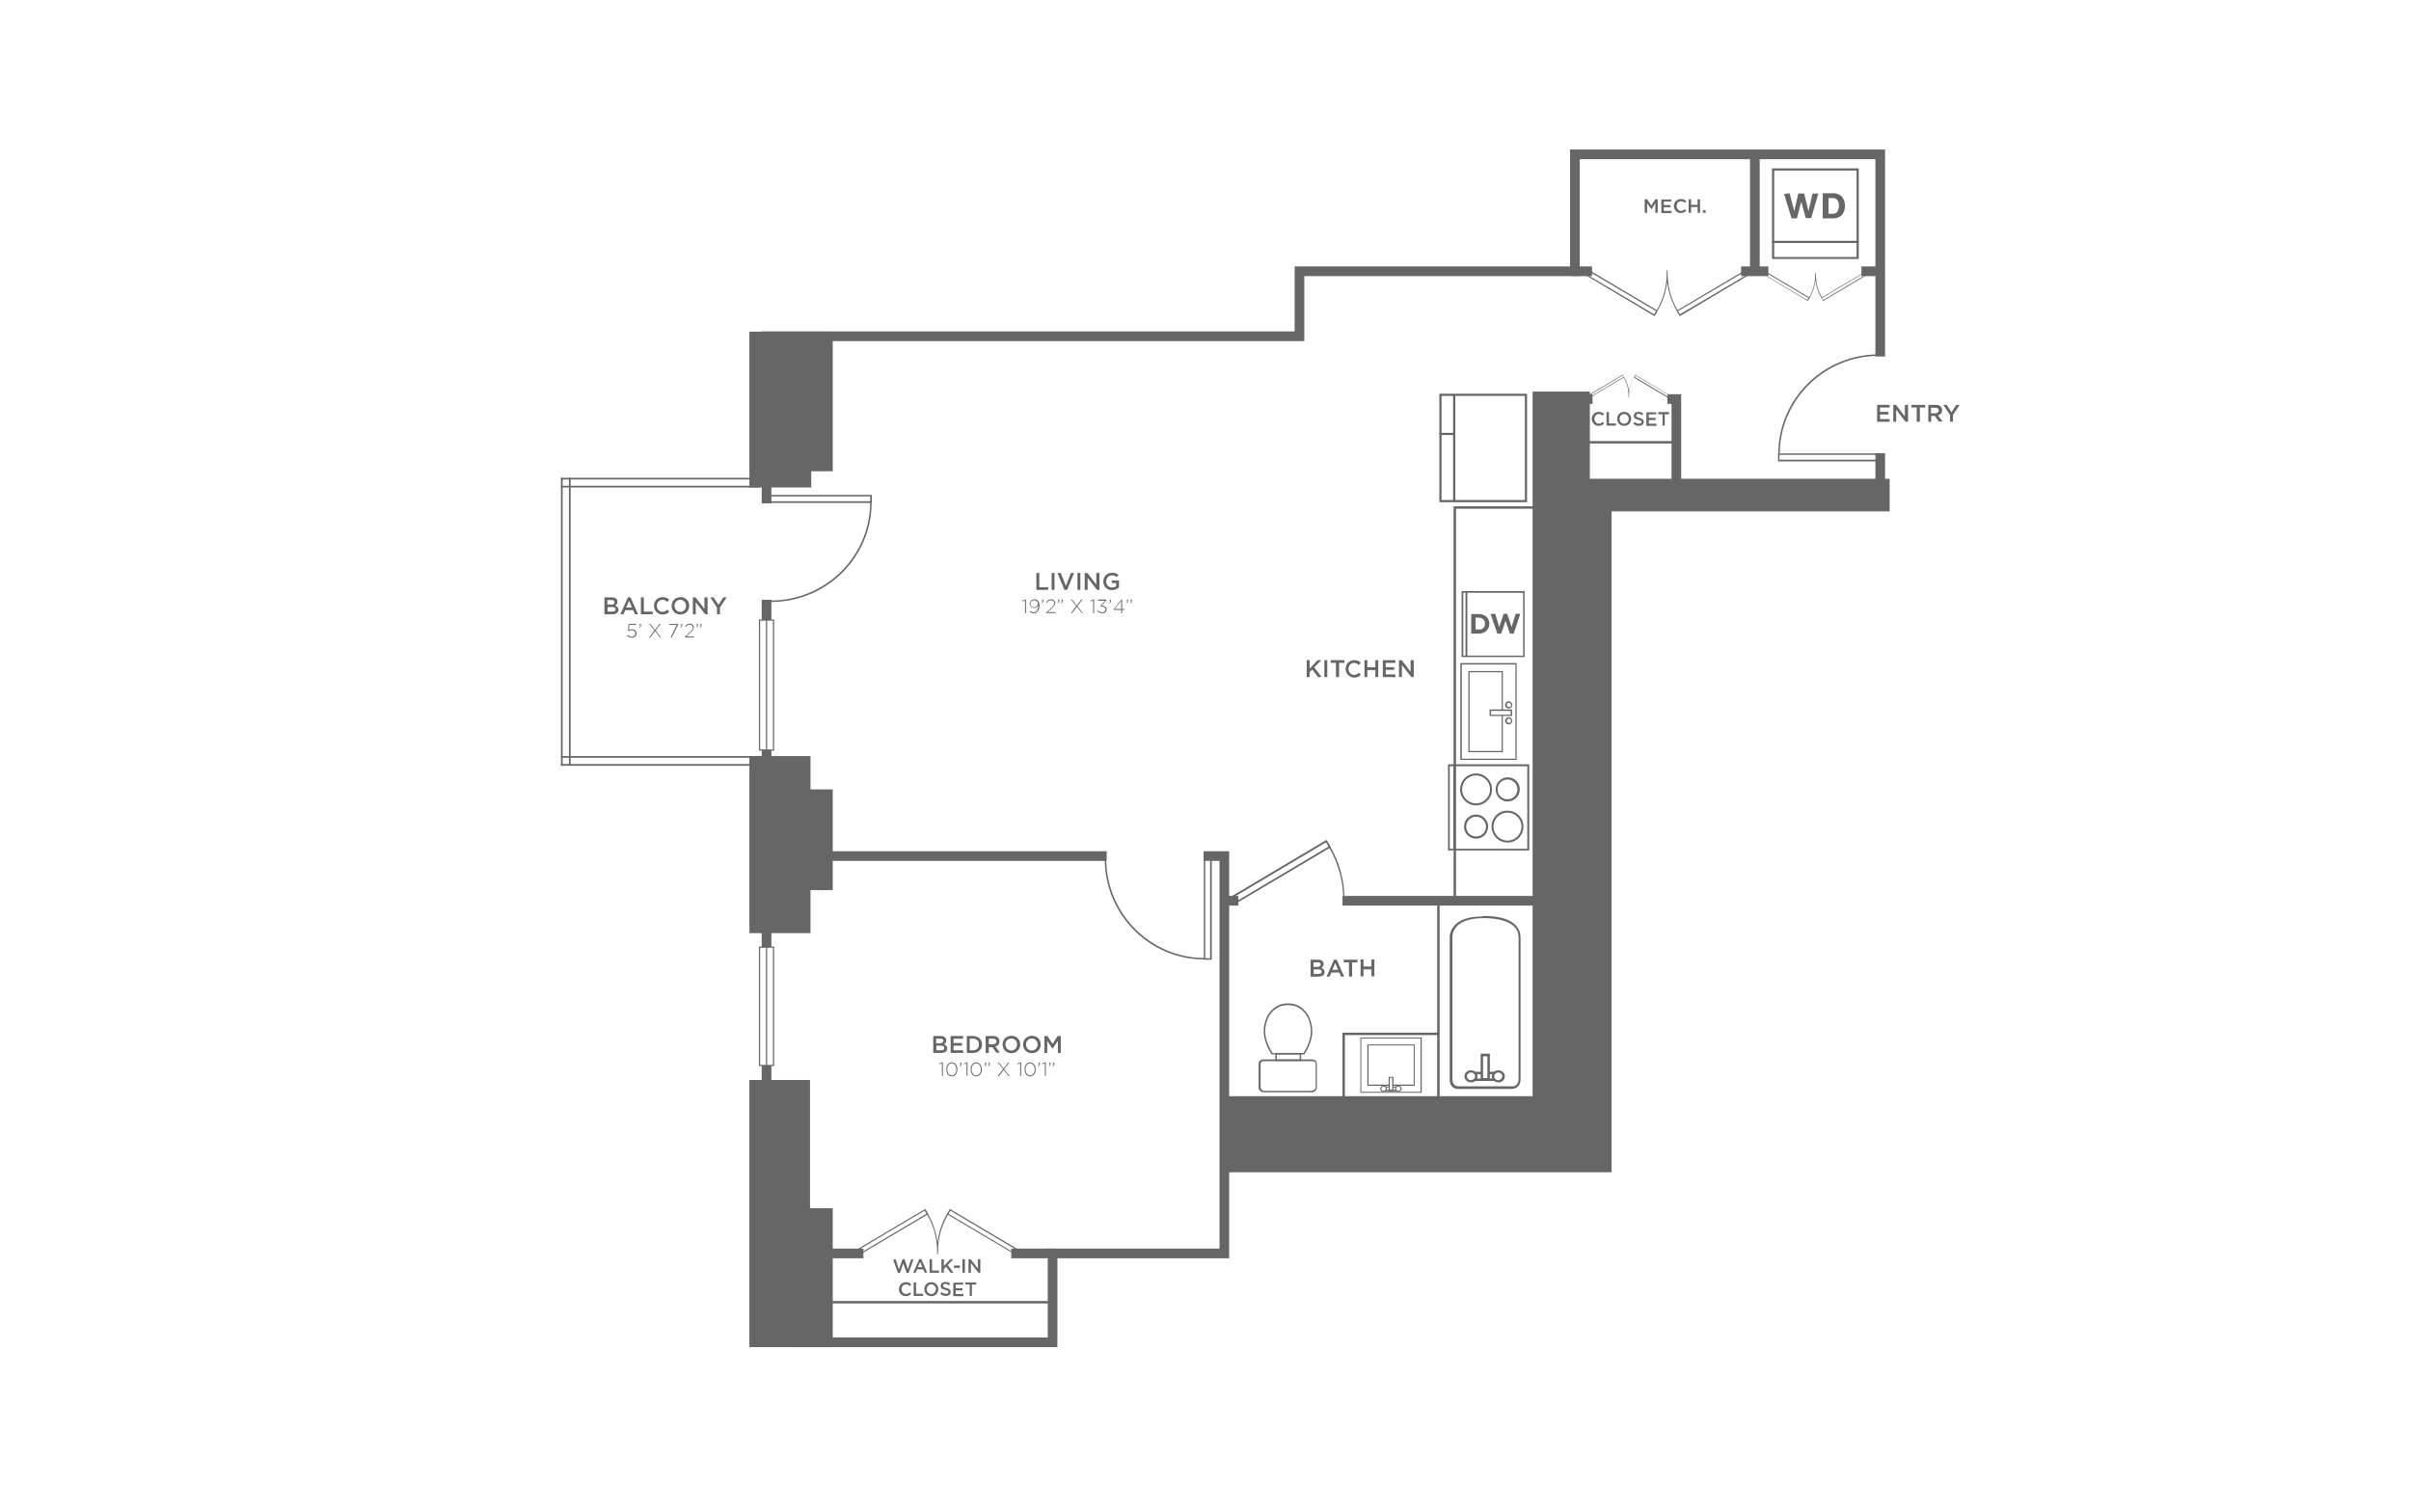 <?xml version="1.0" encoding="utf-8"?>
<!-- Generator: Adobe Illustrator 24.1.0, SVG Export Plug-In . SVG Version: 6.00 Build 0)  -->
<svg version="1.1" id="Layer_2" xmlns="http://www.w3.org/2000/svg" xmlns:xlink="http://www.w3.org/1999/xlink" x="0px" y="0px"
	 viewBox="0 0 998 626" style="enable-background:new 0 0 998 626;" xml:space="preserve">
<rect style="fill:#FFFFFF;" width="998" height="626"/>
<line style="fill:none;stroke:#666666;stroke-width:4;stroke-miterlimit:10;" x1="317.3" y1="441.1" x2="317.3" y2="458.6"/>
<line style="fill:none;stroke:#666666;stroke-width:4;stroke-miterlimit:10;" x1="317.3" y1="310.5" x2="317.3" y2="392.1"/>
<line style="fill:none;stroke:#666666;stroke-width:4;stroke-miterlimit:10;" x1="317.3" y1="248.3" x2="317.3" y2="256.7"/>
<polyline style="fill:none;stroke:#666666;stroke-width:4;stroke-miterlimit:10;" points="778.3,147.6 778.3,63.9 651.9,63.9 
	651.9,112.3 537.9,112.3 537.9,139.2 317.3,139.2 317.3,208.4 "/>
<polyline style="fill:none;stroke:#666666;stroke-width:4;stroke-miterlimit:10;" points="330.4,555.7 435.7,555.7 435.7,518.9 
	506.8,518.9 506.8,354.4 498.2,354.4 "/>
<polyline style="fill:none;stroke:#666666;stroke-width:4;stroke-miterlimit:10;" points="778.3,187.6 778.3,206.1 646.3,206.1 "/>
<line style="fill:none;stroke:#666666;stroke-width:4;stroke-miterlimit:10;" x1="659" y1="112.3" x2="650.6" y2="112.3"/>
<line style="fill:none;stroke:#666666;stroke-width:4;stroke-miterlimit:10;" x1="732" y1="112.3" x2="720.7" y2="112.3"/>
<line style="fill:none;stroke:#666666;stroke-width:4;stroke-miterlimit:10;" x1="778.3" y1="112.3" x2="770.5" y2="112.3"/>
<line style="fill:none;stroke:#666666;stroke-width:4;stroke-miterlimit:10;" x1="726.4" y1="112.3" x2="726.4" y2="63.9"/>
<polyline style="fill:none;stroke:#666666;stroke-width:4;stroke-miterlimit:10;" points="690.2,165.2 693.9,165.2 693.9,206.1 "/>
<line style="fill:none;stroke:#666666;stroke-width:4;stroke-miterlimit:10;" x1="659.2" y1="165.2" x2="637.6" y2="165.2"/>
<line style="fill:none;stroke:#666666;stroke-width:4;stroke-miterlimit:10;" x1="555.7" y1="372.9" x2="648.6" y2="372.9"/>
<line style="fill:none;stroke:#666666;stroke-width:4;stroke-miterlimit:10;" x1="512.6" y1="372.9" x2="506.8" y2="372.9"/>
<line style="fill:none;stroke:#666666;stroke-width:4;stroke-miterlimit:10;" x1="458.1" y1="354.4" x2="317.3" y2="354.4"/>
<polygon style="fill:#666666;" points="658.1,198.2 658.1,162.1 634.4,162.1 634.4,453.8 506.8,453.8 506.8,485.3 667.1,485.3 
	667.1,211.7 782.2,211.7 782.2,198.2 "/>
<polygon style="fill:#666666;" points="344.7,557.7 344.7,500.2 335.3,500.2 335.3,447.1 310.2,447.1 310.2,557.7 "/>
<line style="fill:none;stroke:#666666;stroke-width:4;stroke-miterlimit:10;" x1="357.4" y1="518.9" x2="339.3" y2="518.9"/>
<line style="fill:none;stroke:#666666;stroke-width:4;stroke-miterlimit:10;" x1="435.7" y1="518.9" x2="418.6" y2="518.9"/>
<polygon style="fill:#666666;" points="344.7,326.8 335.5,326.8 335.5,313 310.2,313 310.2,386.3 335.5,386.3 335.5,368.5 
	344.7,368.5 "/>
<polygon style="fill:#666666;" points="344.7,137.3 335.8,137.3 327.5,137.3 310.2,137.3 310.2,201.8 335.8,201.8 335.8,195.1 
	344.7,195.1 "/>
<g>
	<path style="fill:#666667;" d="M522.9,438.6h20.4c0.6,0,1.8,0.4,1.8,1.9v9.2c0,0,0.1,1-0.5,1.8c-0.4,0.5-1.1,0.7-2,0.7h-19.1
		c-0.9,0-1.5-0.2-2-0.7c-0.7-0.7-0.6-1.8-0.5-1.8l0-9.2C521,439,522.2,438.6,522.9,438.6z M542.7,451.5c0.7,0,1.2-0.2,1.5-0.5
		c0.5-0.5,0.4-1.3,0.4-1.3l0-9.2c0-1.2-1.1-1.2-1.2-1.2h-20.4c-0.1,0-1.2,0-1.2,1.2v9.2c0,0-0.1,0.8,0.4,1.4
		c0.3,0.4,0.8,0.5,1.5,0.5H542.7z"/>
	<path style="fill:#666667;" d="M527.9,435.9h10.7v3.3h-10.7V435.9z M538,436.5h-9.5v2.1h9.5V436.5z"/>
	<path style="fill:#666667;" d="M532.8,415.4l0.7,0c4.1,0,6.3,2.7,6.4,2.8c3.4,3.4,3.3,8.6,3.3,8.9c0,4.6-3.1,9.1-3.2,9.3l-0.1,0.1
		l-13.5,0l-0.1-0.1c-0.1-0.2-3.2-4.7-3.2-9.3c0-0.2-0.2-5.4,3.3-8.9C526.5,418.1,528.8,415.4,532.8,415.4z M539.6,435.9
		c0.5-0.8,3-4.8,3-8.8c0-0.1,0.2-5.2-3.1-8.4c0,0-2.2-2.6-6-2.6l-0.7,0c-3.8,0-5.9,2.6-6,2.6c-3.3,3.3-3.1,8.4-3.1,8.4
		c0,4,2.6,8.1,3.1,8.9l0,0L539.6,435.9z"/>
</g>
<g>
	
		<rect x="591.8" y="167.6" transform="matrix(-4.486385e-11 1 -1 -4.486385e-11 798.779 -428.312)" style="fill:#FFFFFF;" width="43.5" height="35.2"/>
	<path style="fill:#666667;" d="M595.8,207.9v-44.9h36.3v44.9H595.8z M596.7,163.8V207h34.5v-43.1H596.7z"/>
	<rect x="601.5" y="163.5" style="fill:#666667;" width="0.9" height="43.7"/>
	<rect x="595.9" y="179.2" style="fill:#666667;" width="6.1" height="0.9"/>
</g>
<g>
	<path style="fill:#666667;" d="M733.5,107.2V69.7h35.9v37.5H733.5z M734.4,70.6v35.8h34.1V70.6H734.4z"/>
	<rect x="733.6" y="99.7" style="fill:#666667;" width="35.8" height="0.9"/>
	<path style="fill:#666667;" d="M758.8,90.4h-4.3V80h4.3c1,0,1.9,0.2,2.7,0.7c0.7,0.4,1.3,1,1.6,1.8c0.4,0.8,0.6,1.7,0.6,2.7
		c0,1.1-0.2,2-0.6,2.8s-1,1.4-1.7,1.8C760.6,90.2,759.8,90.4,758.8,90.4z M758.8,82h-1.9v6.5h1.8c0.8,0,1.4-0.3,1.8-0.8
		c0.4-0.6,0.7-1.4,0.7-2.5c0-1-0.2-1.8-0.6-2.3C760.1,82.3,759.6,82,758.8,82z"/>
	<path style="fill:#666667;" d="M747.5,90.4l-1.9-6.9l-1.8,6.9h-2.2l-3.1-10.1l2.3-0.3l1.9,7.4l1.7-7.3h2.4l1.8,7.3l1.7-7.3h2.4
		l-3,10.2H747.5z"/>
</g>
<g>
	<rect x="605" y="244.7" style="fill:#666667;" width="26.1" height="27.3"/>
	<rect x="605.7" y="245.4" style="fill:#FFFFFF;" width="24.8" height="26"/>
	<rect x="606.7" y="245" style="fill:#666667;" width="0.6" height="26.6"/>
	<rect x="606.7" y="245" style="fill:#666667;" width="0.6" height="26.6"/>
	<g>
		<path style="fill:#666667;" d="M612.2,262.3H609v-8.1h3.2c2.6,0,4.3,1.8,4.3,4v0C616.5,260.5,614.8,262.3,612.2,262.3z
			 M614.7,258.2c0-1.4-1-2.5-2.5-2.5h-1.4v4.9h1.4C613.7,260.7,614.7,259.7,614.7,258.2L614.7,258.2z"/>
		<path style="fill:#666667;" d="M626.6,262.3H625l-1.8-5.3l-1.8,5.3h-1.6l-2.8-8.2h1.9l1.7,5.5l1.8-5.5h1.5l1.8,5.5l1.7-5.5h1.9
			L626.6,262.3z"/>
	</g>
</g>
<g>
	<rect x="232.2" y="197.8" style="fill:#666667;" width="82.4" height="0.7"/>
	<rect x="232.2" y="201.1" style="fill:#666667;" width="82.4" height="0.7"/>
</g>
<g>
	<rect x="232.2" y="313" style="fill:#666667;" width="82.4" height="0.7"/>
	<rect x="232.2" y="316.3" style="fill:#666667;" width="82.4" height="0.7"/>
</g>
<g>
	<rect x="235.5" y="197.8" style="fill:#666667;" width="0.7" height="119.2"/>
	<rect x="232.2" y="197.8" style="fill:#666667;" width="0.7" height="119.2"/>
</g>
<g>
	<path style="fill:#666667;" d="M391.7,430.7c0,0.9-0.5,1.3-1,1.6c0.8,0.3,1.4,0.8,1.4,1.7c0,1.3-1,1.9-2.6,1.9h-3.2v-7h3.1
		C390.9,428.9,391.7,429.6,391.7,430.7z M390.5,430.9c0-0.6-0.4-0.9-1.2-0.9h-1.8v1.9h1.7C390,431.8,390.5,431.5,390.5,430.9z
		 M390.9,433.8c0-0.6-0.5-0.9-1.4-0.9h-1.9v1.9h2C390.4,434.8,390.9,434.5,390.9,433.8z"/>
	<path style="fill:#666667;" d="M398.7,430h-4v1.8h3.5v1.1h-3.5v1.9h4v1.1h-5.2v-7h5.2V430z"/>
	<path style="fill:#666667;" d="M402.8,435.9h-2.6v-7h2.6c2.2,0,3.7,1.5,3.7,3.5S405,435.9,402.8,435.9z M402.8,430h-1.4v4.8h1.4
		c1.5,0,2.4-1,2.4-2.4C405.3,431,404.3,430,402.8,430z"/>
	<path style="fill:#666667;" d="M412.5,435.9l-1.7-2.4h-1.5v2.4H408v-7h3.1c1.6,0,2.6,0.8,2.6,2.2c0,1.2-0.7,1.9-1.7,2.1l1.9,2.6
		H412.5z M411.1,430h-1.8v2.3h1.8c0.9,0,1.4-0.5,1.4-1.2C412.5,430.4,412,430,411.1,430z"/>
	<path style="fill:#666667;" d="M418.6,436c-2.1,0-3.6-1.6-3.6-3.6c0-2,1.5-3.6,3.7-3.6c2.1,0,3.6,1.6,3.6,3.6S420.8,436,418.6,436z
		 M418.6,429.9c-1.4,0-2.4,1.1-2.4,2.5s1,2.5,2.4,2.5c1.4,0,2.4-1.1,2.4-2.5C421,431,420,429.9,418.6,429.9z"/>
	<path style="fill:#666667;" d="M427.1,436c-2.1,0-3.6-1.6-3.6-3.6c0-2,1.5-3.6,3.7-3.6c2.1,0,3.6,1.6,3.6,3.6S429.3,436,427.1,436z
		 M427.1,429.9c-1.4,0-2.4,1.1-2.4,2.5s1,2.5,2.4,2.5c1.4,0,2.4-1.1,2.4-2.5C429.5,431,428.5,429.9,427.1,429.9z"/>
	<path style="fill:#666667;" d="M435.7,434.2L435.7,434.2l-2.2-3.3v5h-1.2v-7h1.3l2.1,3.3l2.1-3.3h1.3v7h-1.2v-5L435.7,434.2z"/>
	<path style="fill:#666667;" d="M390,439.8h0.3v5.6h-0.4v-5.2l-1.1,0.4l-0.1-0.3L390,439.8z"/>
	<path style="fill:#666667;" d="M394,445.6c-1.4,0-2.3-1.3-2.3-2.9c0-1.6,0.9-2.9,2.3-2.9c1.4,0,2.3,1.3,2.3,2.9
		S395.4,445.6,394,445.6z M394,440.2c-1.2,0-1.9,1.2-1.9,2.5s0.7,2.5,1.9,2.5c1.2,0,1.9-1.2,1.9-2.5
		C395.8,441.4,395.1,440.2,394,440.2z"/>
	<path style="fill:#666667;" d="M397.7,440.6h-0.2v-0.7h0.5v0.6c0,0.5-0.2,0.8-0.7,0.9l-0.1-0.2C397.6,441,397.7,440.9,397.7,440.6z
		"/>
	<path style="fill:#666667;" d="M400.2,439.8h0.3v5.6h-0.4v-5.2l-1.1,0.4l-0.1-0.3L400.2,439.8z"/>
	<path style="fill:#666667;" d="M404.1,445.6c-1.4,0-2.3-1.3-2.3-2.9c0-1.6,0.9-2.9,2.3-2.9c1.4,0,2.3,1.3,2.3,2.9
		S405.6,445.6,404.1,445.6z M404.1,440.2c-1.2,0-1.9,1.2-1.9,2.5s0.7,2.5,1.9,2.5s1.9-1.2,1.9-2.5
		C406,441.4,405.3,440.2,404.1,440.2z"/>
	<path style="fill:#666667;" d="M407.9,440.6h-0.2v-0.7h0.5v0.6c0,0.5-0.2,0.8-0.7,0.9l-0.1-0.2C407.8,441,407.9,440.9,407.9,440.6z
		 M409.4,440.6h-0.2v-0.7h0.5v0.6c0,0.5-0.2,0.8-0.7,0.9l-0.1-0.2C409.2,441,409.4,440.9,409.4,440.6z"/>
	<path style="fill:#666667;" d="M417.5,445.5l-2-2.6l-2,2.6h-0.5l2.2-2.9l-2.2-2.7h0.5l1.9,2.5l1.9-2.5h0.5l-2.1,2.7l2.2,2.9H417.5z
		"/>
	<path style="fill:#666667;" d="M422.4,439.8h0.3v5.6h-0.4v-5.2l-1.1,0.4l-0.1-0.3L422.4,439.8z"/>
	<path style="fill:#666667;" d="M426.4,445.6c-1.4,0-2.3-1.3-2.3-2.9c0-1.6,0.9-2.9,2.3-2.9c1.4,0,2.3,1.3,2.3,2.9
		S427.8,445.6,426.4,445.6z M426.4,440.2c-1.2,0-1.9,1.2-1.9,2.5s0.7,2.5,1.9,2.5s1.9-1.2,1.9-2.5
		C428.3,441.4,427.5,440.2,426.4,440.2z"/>
	<path style="fill:#666667;" d="M430.1,440.6h-0.2v-0.7h0.5v0.6c0,0.5-0.2,0.8-0.7,0.9l-0.1-0.2C430,441,430.2,440.9,430.1,440.6z"
		/>
	<path style="fill:#666667;" d="M432.6,439.8h0.3v5.6h-0.4v-5.2l-1.1,0.4l-0.1-0.3L432.6,439.8z"/>
	<path style="fill:#666667;" d="M434.6,440.6h-0.2v-0.7h0.5v0.6c0,0.5-0.2,0.8-0.7,0.9l-0.1-0.2C434.5,441,434.7,440.9,434.6,440.6z
		 M436.1,440.6h-0.2v-0.7h0.5v0.6c0,0.5-0.2,0.8-0.7,0.9l-0.1-0.2C436,441,436.1,440.9,436.1,440.6z"/>
</g>
<g>
	<path style="fill:#666667;" d="M547.1,280.3h-1.5l-2.4-3.1l-1.1,1.1v2h-1.2v-7h1.2v3.5l3.3-3.5h1.5l-2.9,3L547.1,280.3z"/>
	<path style="fill:#666667;" d="M549.4,273.3v7h-1.2v-7H549.4z"/>
	<path style="fill:#666667;" d="M554.2,280.3H553v-5.9h-2.2v-1.1h5.7v1.1h-2.2V280.3z"/>
	<path style="fill:#666667;" d="M560.6,280.5c-2,0-3.6-1.6-3.6-3.6c0-2,1.5-3.6,3.6-3.6c1.3,0,2.1,0.4,2.7,1.1l-0.8,0.9
		c-0.6-0.5-1.2-0.9-2-0.9c-1.3,0-2.3,1.1-2.3,2.5c0,1.4,1,2.5,2.3,2.5c0.9,0,1.4-0.4,2-0.9l0.8,0.8
		C562.7,280,561.9,280.5,560.6,280.5z"/>
	<path style="fill:#666667;" d="M566,277.4v2.9h-1.2v-7h1.2v2.9h3.3v-2.9h1.2v7h-1.2v-2.9H566z"/>
	<path style="fill:#666667;" d="M577.6,274.4h-4v1.8h3.5v1.1h-3.5v1.9h4v1.1h-5.2v-7h5.2V274.4z"/>
	<path style="fill:#666667;" d="M584,273.3h1.2v7h-1l-3.9-5v5h-1.2v-7h1.1l3.7,4.8V273.3z"/>
</g>
<g>
	<path style="fill:#666667;" d="M547.9,399.1c0,0.9-0.5,1.3-1,1.6c0.8,0.3,1.4,0.8,1.4,1.7c0,1.3-1,1.9-2.6,1.9h-3.2v-7h3.1
		C547,397.3,547.9,398,547.9,399.1z M546.7,399.3c0-0.6-0.4-0.9-1.2-0.9h-1.8v1.9h1.7C546.1,400.2,546.7,399.9,546.7,399.3z
		 M547.1,402.2c0-0.6-0.5-0.9-1.4-0.9h-1.9v1.9h2C546.6,403.2,547.1,402.8,547.1,402.2z"/>
	<path style="fill:#666667;" d="M556.4,404.3h-1.3l-0.7-1.7h-3.3l-0.7,1.7h-1.3l3.1-7h1.1L556.4,404.3z M552.7,398.7l-1.2,2.8h2.4
		L552.7,398.7z"/>
	<path style="fill:#666667;" d="M559.6,404.3h-1.2v-5.9h-2.2v-1.1h5.7v1.1h-2.2V404.3z"/>
	<path style="fill:#666667;" d="M564.4,401.3v2.9h-1.2v-7h1.2v2.9h3.3v-2.9h1.2v7h-1.2v-2.9H564.4z"/>
</g>
<g>
	<path style="fill:#666667;" d="M429,237.2h1.2v5.9h3.7v1.1H429V237.2z"/>
	<path style="fill:#666667;" d="M436.5,237.2v7h-1.2v-7H436.5z"/>
	<path style="fill:#666667;" d="M443.3,237.2h1.3l-2.9,7h-1.1l-2.9-7h1.4l2.1,5.4L443.3,237.2z"/>
	<path style="fill:#666667;" d="M447.2,237.2v7h-1.2v-7H447.2z"/>
	<path style="fill:#666667;" d="M453.9,237.2h1.2v7h-1l-3.9-5v5H449v-7h1.1l3.7,4.8V237.2z"/>
	<path style="fill:#666667;" d="M460.3,244.3c-2.2,0-3.6-1.6-3.6-3.6c0-2,1.5-3.6,3.6-3.6c1.2,0,2,0.3,2.7,0.9l-0.8,0.9
		c-0.5-0.5-1.1-0.7-2-0.7c-1.3,0-2.3,1.1-2.3,2.5c0,1.4,0.9,2.5,2.4,2.5c0.7,0,1.3-0.2,1.7-0.5v-1.3h-1.8v-1.1h3v2.9
		C462.5,243.8,461.5,244.3,460.3,244.3z"/>
	<path style="fill:#666667;" d="M424.4,248.2h0.3v5.6h-0.4v-5.2l-1.1,0.4l-0.1-0.3L424.4,248.2z"/>
	<path style="fill:#666667;" d="M427.9,253.9c-0.7,0-1.2-0.3-1.7-0.7l0.3-0.3c0.5,0.4,0.9,0.6,1.4,0.6c1.1,0,1.9-1.2,1.9-2.9
		c-0.3,0.6-0.9,1.1-1.7,1.1c-1.1,0-1.9-0.8-1.9-1.7c0-1,0.8-1.9,2-1.9c0.6,0,1.1,0.2,1.4,0.6c0.4,0.4,0.7,1.1,0.7,2.2
		C430.2,252.6,429.2,253.9,427.9,253.9z M428,248.5c-0.9,0-1.5,0.7-1.5,1.5c0,0.8,0.6,1.4,1.5,1.4c1,0,1.6-0.7,1.6-1.4
		C429.6,249.1,428.9,248.5,428,248.5z"/>
	<path style="fill:#666667;" d="M431.6,248.9h-0.2v-0.7h0.5v0.6c0,0.5-0.2,0.8-0.7,0.9l-0.1-0.2
		C431.5,249.4,431.6,249.2,431.6,248.9z"/>
	<path style="fill:#666667;" d="M433.4,249.5l-0.3-0.2c0.5-0.7,1-1.2,2-1.2c1,0,1.7,0.7,1.7,1.5c0,0.8-0.4,1.3-1.4,2.2l-1.7,1.6h3.2
		v0.4h-3.8v-0.3l2.1-1.9c0.9-0.8,1.2-1.3,1.2-1.9c0-0.7-0.6-1.2-1.3-1.2C434.3,248.5,433.8,248.9,433.4,249.5z"/>
	<path style="fill:#666667;" d="M438.2,248.9H438v-0.7h0.5v0.6c0,0.5-0.2,0.8-0.7,0.9l-0.1-0.2C438.1,249.4,438.2,249.2,438.2,248.9
		z M439.6,248.9h-0.2v-0.7h0.5v0.6c0,0.5-0.2,0.8-0.7,0.9l-0.1-0.2C439.5,249.4,439.6,249.2,439.6,248.9z"/>
	<path style="fill:#666667;" d="M447.8,253.8l-2-2.6l-2,2.6h-0.5l2.2-2.9l-2.2-2.7h0.5l1.9,2.5l1.9-2.5h0.5l-2.1,2.7l2.2,2.9H447.8z
		"/>
	<path style="fill:#666667;" d="M452.6,248.2h0.3v5.6h-0.4v-5.2l-1.1,0.4l-0.1-0.3L452.6,248.2z"/>
	<path style="fill:#666667;" d="M454.5,248.6v-0.4h3.5v0.3l-1.9,2.2c1.1,0.1,2,0.6,2,1.6c0,1-0.9,1.6-1.8,1.6c-0.9,0-1.6-0.4-2.1-1
		l0.3-0.3c0.4,0.6,1,0.9,1.7,0.9c0.8,0,1.4-0.5,1.4-1.2c0-0.8-0.7-1.2-1.7-1.2h-0.3l-0.1-0.2l1.9-2.2H454.5z"/>
	<path style="fill:#666667;" d="M459.6,248.9h-0.2v-0.7h0.5v0.6c0,0.5-0.2,0.8-0.7,0.9l-0.1-0.2
		C459.5,249.4,459.6,249.2,459.6,248.9z"/>
	<path style="fill:#666667;" d="M464.5,248.2v3.9h0.9v0.4h-0.9v1.4h-0.4v-1.4h-3l-0.1-0.3l3.2-4H464.5z M464.1,248.8l-2.7,3.3h2.7
		V248.8z"/>
	<path style="fill:#666667;" d="M466.7,248.9h-0.2v-0.7h0.5v0.6c0,0.5-0.2,0.8-0.7,0.9l-0.1-0.2
		C466.6,249.4,466.8,249.2,466.7,248.9z M468.2,248.9H468v-0.7h0.5v0.6c0,0.5-0.2,0.8-0.7,0.9l-0.1-0.2
		C468.1,249.4,468.2,249.2,468.2,248.9z"/>
</g>
<g>
	<path style="fill:#666667;" d="M661.7,176.3c-1.6,0-2.8-1.3-2.8-2.9c0-1.6,1.2-2.9,2.9-2.9c1,0,1.7,0.4,2.2,0.9l-0.6,0.7
		c-0.4-0.4-0.9-0.7-1.6-0.7c-1.1,0-1.8,0.9-1.8,2c0,1.1,0.8,2,1.8,2c0.7,0,1.1-0.3,1.6-0.7l0.6,0.6
		C663.4,175.9,662.7,176.3,661.7,176.3z"/>
	<path style="fill:#666667;" d="M665,170.6h1v4.7h2.9v0.9H665V170.6z"/>
	<path style="fill:#666667;" d="M672.3,176.3c-1.7,0-2.9-1.3-2.9-2.9s1.2-2.9,2.9-2.9s2.9,1.3,2.9,2.9
		C675.2,175,674,176.3,672.3,176.3z M672.3,171.4c-1.1,0-1.9,0.9-1.9,2c0,1.1,0.8,2,1.9,2s1.9-0.9,1.9-2
		C674.2,172.3,673.4,171.4,672.3,171.4z"/>
	<path style="fill:#666667;" d="M678.6,173c1.2,0.3,1.8,0.7,1.8,1.6c0,1.1-0.8,1.7-2,1.7c-0.9,0-1.7-0.3-2.3-0.9l0.6-0.7
		c0.5,0.5,1.1,0.7,1.8,0.7c0.6,0,1-0.3,1-0.7c0-0.4-0.2-0.6-1.3-0.9c-1.2-0.3-1.9-0.6-1.9-1.7c0-1,0.8-1.6,1.9-1.6
		c0.8,0,1.5,0.2,2,0.7l-0.5,0.7c-0.5-0.4-1-0.6-1.5-0.6c-0.6,0-0.9,0.3-0.9,0.7C677.2,172.5,677.5,172.7,678.6,173z"/>
	<path style="fill:#666667;" d="M685.7,171.5h-3.2v1.5h2.8v0.9h-2.8v1.5h3.2v0.9h-4.2v-5.6h4.1V171.5z"/>
	<path style="fill:#666667;" d="M689.2,176.2h-1v-4.7h-1.8v-0.9h4.5v0.9h-1.8V176.2z"/>
</g>
<g>
	<path style="fill:#666667;" d="M373.6,521.3h0.8l1.4,4.2l1.3-4.1h1l-2,5.6h-0.8l-1.4-4l-1.4,4h-0.8l-2-5.6h1.1l1.3,4.1L373.6,521.3
		z"/>
	<path style="fill:#666667;" d="M383.8,526.9h-1l-0.6-1.4h-2.6l-0.6,1.4h-1l2.5-5.6h0.9L383.8,526.9z M380.9,522.4l-1,2.2h1.9
		L380.9,522.4z"/>
	<path style="fill:#666667;" d="M384.8,521.3h1v4.7h2.9v0.9h-3.9V521.3z"/>
	<path style="fill:#666667;" d="M394.7,526.9h-1.2l-1.9-2.5l-0.9,0.9v1.6h-1v-5.6h1v2.8l2.7-2.8h1.2l-2.3,2.4L394.7,526.9z"/>
	<path style="fill:#666667;" d="M394.9,524.9v-1h2.4v1H394.9z"/>
	<path style="fill:#666667;" d="M399.4,521.3v5.6h-1v-5.6H399.4z"/>
	<path style="fill:#666667;" d="M404.8,521.3h1v5.6H405l-3.1-4v4h-1v-5.6h0.9l3,3.9V521.3z"/>
	<path style="fill:#666667;" d="M374.9,536.6c-1.6,0-2.8-1.3-2.8-2.9c0-1.6,1.2-2.9,2.9-2.9c1,0,1.7,0.4,2.2,0.9l-0.6,0.7
		c-0.4-0.4-0.9-0.7-1.6-0.7c-1.1,0-1.8,0.9-1.8,2s0.8,2,1.8,2c0.7,0,1.1-0.3,1.6-0.7l0.6,0.6C376.6,536.2,375.9,536.6,374.9,536.6z"
		/>
	<path style="fill:#666667;" d="M378.2,530.9h1v4.7h2.9v0.9h-3.9V530.9z"/>
	<path style="fill:#666667;" d="M385.5,536.6c-1.7,0-2.9-1.3-2.9-2.9s1.2-2.9,2.9-2.9s2.9,1.3,2.9,2.9S387.2,536.6,385.5,536.6z
		 M385.5,531.7c-1.1,0-1.9,0.9-1.9,2s0.8,2,1.9,2s1.9-0.9,1.9-2C387.4,532.6,386.6,531.7,385.5,531.7z"/>
	<path style="fill:#666667;" d="M391.7,533.2c1.2,0.3,1.8,0.7,1.8,1.6c0,1.1-0.8,1.7-2,1.7c-0.9,0-1.7-0.3-2.3-0.9l0.6-0.7
		c0.5,0.5,1.1,0.7,1.8,0.7c0.6,0,1-0.3,1-0.7c0-0.4-0.2-0.6-1.3-0.9c-1.2-0.3-1.9-0.6-1.9-1.7c0-1,0.8-1.6,1.9-1.6
		c0.8,0,1.5,0.2,2,0.7l-0.5,0.7c-0.5-0.4-1-0.6-1.5-0.6c-0.6,0-0.9,0.3-0.9,0.7C390.4,532.8,390.7,533,391.7,533.2z"/>
	<path style="fill:#666667;" d="M398.8,531.8h-3.2v1.5h2.8v0.9h-2.8v1.5h3.2v0.9h-4.2v-5.6h4.1V531.8z"/>
	<path style="fill:#666667;" d="M402.4,536.5h-1v-4.7h-1.8v-0.9h4.5v0.9h-1.8V536.5z"/>
</g>
<g>
	<path style="fill:#666667;" d="M255.6,249.1c0,0.9-0.5,1.3-1,1.6c0.8,0.3,1.4,0.8,1.4,1.7c0,1.3-1,1.9-2.6,1.9h-3.2v-7h3.1
		C254.7,247.3,255.6,248,255.6,249.1z M254.4,249.3c0-0.6-0.4-0.9-1.2-0.9h-1.8v1.9h1.7C253.9,250.3,254.4,250,254.4,249.3z
		 M254.8,252.2c0-0.6-0.5-0.9-1.4-0.9h-1.9v1.9h2C254.3,253.2,254.8,252.9,254.8,252.2z"/>
	<path style="fill:#666667;" d="M264.1,254.3h-1.3l-0.7-1.7h-3.3l-0.7,1.7h-1.3l3.1-7h1.1L264.1,254.3z M260.4,248.7l-1.2,2.8h2.4
		L260.4,248.7z"/>
	<path style="fill:#666667;" d="M265.3,247.3h1.2v5.9h3.7v1.1h-4.9V247.3z"/>
	<path style="fill:#666667;" d="M274.3,254.4c-2,0-3.6-1.6-3.6-3.6c0-2,1.5-3.6,3.6-3.6c1.3,0,2.1,0.4,2.7,1.1l-0.8,0.9
		c-0.6-0.5-1.2-0.9-2-0.9c-1.3,0-2.3,1.1-2.3,2.5c0,1.4,1,2.5,2.3,2.5c0.9,0,1.4-0.4,2-0.9l0.8,0.8
		C276.5,253.9,275.7,254.4,274.3,254.4z"/>
	<path style="fill:#666667;" d="M281.6,254.4c-2.1,0-3.6-1.6-3.6-3.6c0-2,1.5-3.6,3.7-3.6c2.1,0,3.6,1.6,3.6,3.6
		C285.3,252.8,283.8,254.4,281.6,254.4z M281.6,248.3c-1.4,0-2.4,1.1-2.4,2.5c0,1.4,1,2.5,2.4,2.5c1.4,0,2.4-1.1,2.4-2.5
		C284,249.5,283,248.3,281.6,248.3z"/>
	<path style="fill:#666667;" d="M291.7,247.3h1.2v7h-1l-3.9-5v5h-1.2v-7h1.1l3.7,4.8V247.3z"/>
	<path style="fill:#666667;" d="M298,254.3h-1.2v-2.8l-2.8-4.2h1.4l2,3.1l2-3.1h1.4l-2.8,4.2V254.3z"/>
	<path style="fill:#666667;" d="M260.2,258.3h3.1v0.4h-2.8l-0.1,2.1c0.4-0.2,0.7-0.3,1.2-0.3c1.1,0,1.9,0.7,1.9,1.7
		c0,1.1-0.8,1.8-2,1.8c-0.8,0-1.5-0.4-2-0.9l0.3-0.3c0.5,0.5,1.1,0.8,1.7,0.8c0.9,0,1.5-0.6,1.5-1.4c0-0.8-0.6-1.3-1.5-1.3
		c-0.5,0-0.9,0.2-1.3,0.4L260,261L260.2,258.3z"/>
	<path style="fill:#666667;" d="M265,259h-0.2v-0.7h0.5v0.6c0,0.5-0.2,0.8-0.7,0.9l-0.1-0.2C264.9,259.5,265,259.3,265,259z"/>
	<path style="fill:#666667;" d="M273.2,263.9l-2-2.6l-2,2.6h-0.5l2.2-2.9l-2.2-2.7h0.5l1.9,2.5l1.9-2.5h0.5l-2.1,2.7l2.2,2.9H273.2z
		"/>
	<path style="fill:#666667;" d="M277,258.3h3.7v0.3l-2.6,5.3h-0.5l2.5-5.2H277V258.3z"/>
	<path style="fill:#666667;" d="M282.1,259h-0.2v-0.7h0.5v0.6c0,0.5-0.2,0.8-0.7,0.9l-0.1-0.2C282,259.5,282.1,259.3,282.1,259z"/>
	<path style="fill:#666667;" d="M283.8,259.6l-0.3-0.2c0.5-0.7,1-1.2,2-1.2c1,0,1.7,0.7,1.7,1.5c0,0.8-0.4,1.3-1.4,2.2l-1.7,1.6h3.2
		v0.4h-3.8v-0.3l2.1-1.9c0.9-0.8,1.2-1.3,1.2-1.9c0-0.7-0.6-1.2-1.3-1.2C284.7,258.6,284.3,259,283.8,259.6z"/>
	<path style="fill:#666667;" d="M288.6,259h-0.2v-0.7h0.5v0.6c0,0.5-0.2,0.8-0.7,0.9l-0.1-0.2C288.5,259.5,288.7,259.3,288.6,259z
		 M290.1,259h-0.2v-0.7h0.5v0.6c0,0.5-0.2,0.8-0.7,0.9l-0.1-0.2C290,259.5,290.1,259.3,290.1,259z"/>
</g>
<g>
	<path style="fill:#666667;" d="M683.6,86.7L683.6,86.7l-1.8-2.6v4h-1v-5.6h1l1.7,2.6l1.7-2.6h1v5.6h-1v-4L683.6,86.7z"/>
	<path style="fill:#666667;" d="M691.9,83.4h-3.2v1.5h2.8v0.9h-2.8v1.5h3.2v0.9h-4.2v-5.6h4.1V83.4z"/>
	<path style="fill:#666667;" d="M695.7,88.2c-1.6,0-2.8-1.3-2.8-2.9c0-1.6,1.2-2.9,2.9-2.9c1,0,1.7,0.4,2.2,0.9l-0.6,0.7
		c-0.4-0.4-0.9-0.7-1.6-0.7c-1.1,0-1.8,0.9-1.8,2c0,1.1,0.8,2,1.8,2c0.7,0,1.1-0.3,1.6-0.7l0.6,0.6
		C697.4,87.8,696.8,88.2,695.7,88.2z"/>
	<path style="fill:#666667;" d="M700,85.7v2.4h-1v-5.6h1v2.3h2.7v-2.3h1v5.6h-1v-2.4H700z"/>
	<path style="fill:#666667;" d="M704.9,88.1V87h1.1v1.1H704.9z"/>
</g>
<g>
	<path style="fill:#666667;" d="M563.1,429.5h25.4v22.9h-25.4V429.5z M588,429.9h-24.5V452H588V429.9z"/>
	<path style="fill:#666667;" d="M566,432.4h19.6v17.1H566V432.4z M585.2,432.8h-18.7v16.2h18.7V432.8z"/>
	
		<rect x="574.7" y="447.6" transform="matrix(-3.652741e-11 1 -1 -3.652741e-11 1026.188 -124.694)" style="fill:#FFFFFF;" width="1.5" height="6.4"/>
	<path style="fill:#666667;" d="M572,449.8h6.8v2H572V449.8z M578.4,450.2h-5.9v1h5.9V450.2z"/>
	<path style="fill:#FFFFFF;" d="M573.9,450.7c0-0.6-0.5-1.1-1.2-1.1c-0.7,0-1.2,0.5-1.2,1.1c0,0.6,0.5,1.1,1.2,1.1
		C573.4,451.8,573.9,451.3,573.9,450.7"/>
	<path style="fill:#666667;" d="M572.7,449.4c0.8,0,1.4,0.6,1.4,1.3c0,0.7-0.6,1.3-1.4,1.3c-0.8,0-1.4-0.6-1.4-1.3
		C571.3,450,572,449.4,572.7,449.4z M572.7,451.6c0.5,0,0.9-0.4,0.9-0.9c0-0.5-0.4-0.9-0.9-0.9c-0.5,0-0.9,0.4-0.9,0.9
		C571.8,451.2,572.2,451.6,572.7,451.6z"/>
	<path style="fill:#FFFFFF;" d="M580,450.7c0-0.6-0.5-1.1-1.2-1.1c-0.7,0-1.2,0.5-1.2,1.1c0,0.6,0.5,1.1,1.2,1.1
		C579.5,451.8,580,451.3,580,450.7"/>
	<path style="fill:#666667;" d="M578.8,449.4c0.8,0,1.4,0.6,1.4,1.3c0,0.7-0.6,1.3-1.4,1.3c-0.8,0-1.4-0.6-1.4-1.3
		C577.4,450,578,449.4,578.8,449.4z M578.8,451.6c0.5,0,0.9-0.4,0.9-0.9c0-0.5-0.4-0.9-0.9-0.9c-0.5,0-0.9,0.4-0.9,0.9
		C577.9,451.2,578.3,451.6,578.8,451.6z"/>
	
		<rect x="573.1" y="447.9" transform="matrix(-4.391705e-11 1 -1 -4.391705e-11 1024.477 -127.091)" style="fill:#FFFFFF;" width="5.4" height="1.5"/>
	<path style="fill:#666667;" d="M574.8,445.8h2v5.9h-2V445.8z M576.3,446.2h-1v4.9h1V446.2z"/>
</g>
<g>
	<path style="fill:#666667;" d="M614.8,379.2c1.8,0,5.4,0.2,8.5,1.3c4,1.5,6.1,4.1,6.1,7.7v58.7c0,0,0.1,1.6-1,2.8
		c-0.7,0.7-1.6,1.1-2.8,1.1H604c-0.1,0-0.2,0-0.4,0c-0.8,0-3.5-0.3-3.5-3.8v-58.7c0-0.1-0.2-2.8,2-5.2c2.3-2.5,6.2-3.7,11.5-3.7
		C613.8,379.2,614.2,379.2,614.8,379.2 M625.7,449.8c0.9,0,1.6-0.3,2.1-0.8c0.8-0.8,0.8-2.1,0.8-2.1l0-58.7c0-3.2-1.8-5.5-5.5-6.8
		c-3-1.1-6.4-1.3-8.2-1.3c-0.6,0-1,0-1,0c-5.1,0-8.8,1.2-10.9,3.4c-2,2.1-1.8,4.6-1.8,4.6l0,58.7c0,2.5,1.6,2.9,2.6,2.9
		c0.2,0,0.3,0,0.3,0l0.1,0H625.7z"/>
	
		<rect x="612.5" y="439.7" transform="matrix(-1.836970e-16 1 -1 -1.836970e-16 1059.527 -168.321)" style="fill:#FFFFFF;" width="2.8" height="11.8"/>
	<path style="fill:#666667;" d="M607.5,447.5v-3.8h12.8v3.8H607.5z M608.5,444.7v1.8h10.8v-1.8H608.5z"/>
	<path style="fill:#FFFFFF;" d="M611.1,445.6c0-1.1-1-2.1-2.2-2.1c-1.2,0-2.2,0.9-2.2,2.1c0,1.1,1,2,2.2,2
		C610.1,447.6,611.1,446.7,611.1,445.6"/>
	<path style="fill:#666667;" d="M606.2,445.6c0-1.4,1.2-2.5,2.7-2.5c1.5,0,2.7,1.1,2.7,2.5c0,1.4-1.2,2.5-2.7,2.5
		C607.4,448.1,606.2,447,606.2,445.6z M610.6,445.6c0-0.9-0.8-1.6-1.7-1.6c-0.9,0-1.7,0.7-1.7,1.6c0,0.9,0.8,1.6,1.7,1.6
		C609.9,447.1,610.6,446.4,610.6,445.6z"/>
	<path style="fill:#FFFFFF;" d="M622.4,445.6c0-1.1-1-2.1-2.2-2.1c-1.2,0-2.2,0.9-2.2,2.1c0,1.1,1,2,2.2,2
		C621.4,447.6,622.4,446.7,622.4,445.6"/>
	<path style="fill:#666667;" d="M617.5,445.6c0-1.4,1.2-2.5,2.7-2.5c1.5,0,2.7,1.1,2.7,2.5c0,1.4-1.2,2.5-2.7,2.5
		C618.7,448.1,617.5,447,617.5,445.6z M621.9,445.6c0-0.9-0.8-1.6-1.7-1.6c-0.9,0-1.7,0.7-1.7,1.6c0,0.9,0.8,1.6,1.7,1.6
		C621.1,447.1,621.9,446.4,621.9,445.6z"/>
	
		<rect x="609.8" y="440.4" transform="matrix(-1.836970e-16 1 -1 -1.836970e-16 1056.577 -173.069)" style="fill:#FFFFFF;" width="10" height="2.8"/>
	<path style="fill:#666667;" d="M612.9,447.2v-11h3.8v11H612.9z M613.9,437.3v9h1.8v-9H613.9z"/>
</g>
<g>
	<rect x="314.4" y="392.1" style="fill:none;stroke:#666667;stroke-width:0.5;stroke-miterlimit:10;" width="5.8" height="49"/>
	<line style="fill:none;stroke:#666667;stroke-width:0.5;stroke-miterlimit:10;" x1="317.3" y1="441.1" x2="317.3" y2="392.1"/>
</g>
<g>
	<rect x="314.4" y="256.7" style="fill:none;stroke:#666667;stroke-width:0.5;stroke-miterlimit:10;" width="5.8" height="53.8"/>
	<line style="fill:none;stroke:#666667;stroke-width:0.5;stroke-miterlimit:10;" x1="317.3" y1="310.5" x2="317.3" y2="256.7"/>
</g>
<g>
	<path style="fill:#666667;" d="M782.2,168.7h-4v1.8h3.5v1.1h-3.5v1.9h4v1.1H777v-7h5.2V168.7z"/>
	<path style="fill:#666667;" d="M788.6,167.6h1.2v7h-1l-3.9-5v5h-1.2v-7h1.1l3.7,4.8V167.6z"/>
	<path style="fill:#666667;" d="M794.6,174.6h-1.2v-5.9h-2.2v-1.1h5.7v1.1h-2.2V174.6z"/>
	<path style="fill:#666667;" d="M802.6,174.6l-1.7-2.4h-1.5v2.4h-1.2v-7h3.1c1.6,0,2.6,0.8,2.6,2.2c0,1.2-0.7,1.9-1.7,2.1l1.9,2.6
		H802.6z M801.1,168.8h-1.8v2.3h1.8c0.9,0,1.4-0.5,1.4-1.2C802.5,169.2,802,168.8,801.1,168.8z"/>
	<path style="fill:#666667;" d="M808.4,174.6h-1.2v-2.8l-2.8-4.2h1.4l2,3.1l2-3.1h1.4l-2.8,4.2V174.6z"/>
</g>
<g>
	<g>
		<path style="fill:#666666;" d="M604.5,314.6v-40.1h23.3v40.1H604.5z M605.1,275.1v39h22.2v-39H605.1z"/>
	</g>
	<g>
		<g>
			<path style="fill:#666666;" d="M616.6,296.4v-2.7h9.3v2.7H616.6z M617.2,294.3v1.6h8.1v-1.6H617.2z"/>
		</g>
		<g>
			<path style="fill:#666666;" d="M623,291.8c0-0.8,0.7-1.5,1.5-1.5c0.8,0,1.5,0.7,1.5,1.5c0,0.8-0.7,1.5-1.5,1.5
				C623.7,293.3,623,292.7,623,291.8z M625.5,291.8c0-0.5-0.4-0.9-0.9-0.9c-0.5,0-0.9,0.4-0.9,0.9c0,0.5,0.4,0.9,0.9,0.9
				C625.1,292.8,625.5,292.4,625.5,291.8z"/>
		</g>
		<g>
			<path style="fill:#666666;" d="M623,298.4c0-0.8,0.7-1.5,1.5-1.5c0.8,0,1.5,0.7,1.5,1.5c0,0.8-0.7,1.5-1.5,1.5
				C623.7,299.9,623,299.3,623,298.4z M625.5,298.4c0-0.5-0.4-0.9-0.9-0.9c-0.5,0-0.9,0.4-0.9,0.9c0,0.5,0.4,0.9,0.9,0.9
				C625.1,299.4,625.5,298.9,625.5,298.4z"/>
		</g>
	</g>
	<polygon style="fill:#666767;" points="607.8,311.4 607.8,277.8 622.1,277.8 622.1,294 621.6,294 621.6,278.3 608.3,278.3 
		608.3,310.9 621.6,310.9 621.6,296.2 622.1,296.2 622.1,311.4 	"/>
</g>
<g>
	<path style="fill:#666666;" d="M633,316.4h-33.6v35.7H633V316.4z M632.2,351.4h-29.8v-34.2h29.8V351.4z M600.1,317.2h1.5v34.2h-1.5
		V317.2z"/>
	<path style="fill:#666666;" d="M617.4,342.2c0,3.7,3,6.6,6.6,6.6c3.7,0,6.6-3,6.6-6.6c0-3.7-3-6.6-6.6-6.6
		C620.4,335.5,617.4,338.5,617.4,342.2z M629.8,342.2c0,3.2-2.6,5.8-5.8,5.8c-3.2,0-5.8-2.6-5.8-5.8c0-3.2,2.6-5.8,5.8-5.8
		C627.2,336.4,629.8,339,629.8,342.2z"/>
	<path style="fill:#666666;" d="M604.4,326.8c0,3.7,3,6.6,6.6,6.6c3.7,0,6.6-3,6.6-6.6c0-3.7-3-6.6-6.6-6.6
		C607.4,320.2,604.4,323.1,604.4,326.8z M616.8,326.8c0,3.2-2.6,5.8-5.8,5.8s-5.8-2.6-5.8-5.8c0-3.2,2.6-5.8,5.8-5.8
		S616.8,323.6,616.8,326.8z"/>
	<path style="fill:#666666;" d="M616,342.2c0-2.7-2.2-5-5-5s-5,2.2-5,5c0,2.7,2.2,5,5,5S616,344.9,616,342.2z M606.9,342.2
		c0-2.3,1.8-4.1,4.1-4.1c2.3,0,4.1,1.8,4.1,4.1c0,2.3-1.8,4.1-4.1,4.1C608.7,346.3,606.9,344.5,606.9,342.2z"/>
	<path style="fill:#666666;" d="M619.1,326.8c0,2.7,2.2,5,5,5c2.7,0,5-2.2,5-5s-2.2-5-5-5C621.3,321.8,619.1,324.1,619.1,326.8z
		 M628.1,326.8c0,2.3-1.8,4.1-4.1,4.1c-2.3,0-4.1-1.8-4.1-4.1c0-2.3,1.8-4.1,4.1-4.1C626.3,322.7,628.1,324.5,628.1,326.8z"/>
</g>
<path style="fill:#666666;" d="M457.3,355.6c0,22.9,18.4,41.5,41,41.6v0.1h3.3v-43.8h-3.3v43.1c-22.3-0.2-40.3-18.5-40.4-41h0v-2
	h-0.6L457.3,355.6L457.3,355.6z M498.9,354.3h2v42.4h-2V354.3z"/>
<path style="fill:#666666;" d="M319.2,249.2c22.9,0,41.5-18.4,41.6-41h0.1v-3.3h-43.8v3.3h43.1c-0.2,22.3-18.5,40.3-41,40.4v0h-2
	v0.6L319.2,249.2L319.2,249.2z M317.8,207.5v-2h42.4v2H317.8z"/>
<path style="fill:#666666;" d="M777.7,146.7c-22.9,0-41.5,18.4-41.6,41h-0.1v3.3h43.8v-3.3h-43.1c0.2-22.3,18.5-40.3,41-40.4v0h2
	v-0.6L777.7,146.7L777.7,146.7z M779,188.3v2h-42.4v-2H779z"/>
<path style="fill:#666666;" d="M556.5,372.7c0.1-7.5-1.7-15-5.7-21.9l0.1-0.1l-1.8-3l-38.9,23.1l1.8,3l38.3-22.7
	c3.9,6.8,5.8,14.2,5.7,21.6h0v1h0.6L556.5,372.7C556.5,372.7,556.5,372.7,556.5,372.7z M512.2,372.9l-1-1.8l37.7-22.4l1,1.8
	L512.2,372.9z"/>
<path style="fill:#666666;" d="M393.2,500.5l-1.3,2.1l0.1,0c-2.2,3.7-3.5,7.7-3.9,11.8c-0.5-4-1.8-8-3.9-11.8l0.1,0l-1.3-2.1
	l-28.2,16.7l1.3,2.1l27.7-16.4c2.9,4.9,4.2,10.3,4.1,15.6h0v0.7h0h0.4h0v-0.7h0c-0.1-5.3,1.2-10.7,4.1-15.6l27.7,16.4l1.3-2.1
	L393.2,500.5z M356.2,518.7l-0.8-1.3l27.3-16.2l0.8,1.3L356.2,518.7z M419.9,518.7l-27.3-16.2l0.8-1.3l27.3,16.2L419.9,518.7z"/>
<path style="fill:#666666;" d="M676.9,155.1l-0.6,1.1l0,0c-1.1,1.9-1.7,3.8-2,5.8c-0.2-2-0.9-4-2-5.8l0,0l-0.6-1.1l-14,8.3l0.6,1.1
	l13.8-8.2c1.4,2.4,2.1,5.1,2,7.8h0v0.4h0h0.2h0v-0.4h0c0-2.6,0.6-5.3,2-7.8l13.8,8.2l0.6-1.1L676.9,155.1z M658.5,164.1l-0.4-0.6
	l13.6-8.1l0.4,0.6L658.5,164.1z M690.2,164.1l-13.6-8.1l0.4-0.6l13.6,8.1L690.2,164.1z"/>
<path style="fill:#666666;" d="M684.9,130.9l1.3-2.2l-0.1,0c2.2-3.8,3.5-7.8,4-11.9c0.5,4.1,1.8,8.1,4,11.9l-0.1,0l1.3,2.2
	l28.4-16.9l-1.3-2.2l-28,16.6c-2.9-4.9-4.2-10.4-4.1-15.8h0v-0.7h0h-0.4h0v0.7h0c0.1,5.4-1.2,10.8-4.1,15.8l-28-16.6l-1.3,2.2
	L684.9,130.9z M722.2,112.5l0.8,1.3l-27.6,16.3l-0.8-1.3L722.2,112.5z M657.9,112.5l27.6,16.3l-0.8,1.3l-27.6-16.3L657.9,112.5z"/>
<path style="fill:#666666;" d="M748.3,124.6l0.8-1.3l0,0c1.3-2.3,2.1-4.7,2.4-7.2c0.3,2.5,1.1,4.9,2.4,7.2l0,0l0.8,1.3l17.3-10.3
	l-0.8-1.3l-17,10.1c-1.8-3-2.6-6.3-2.5-9.6h0V113h0h-0.3h0v0.5h0c0,3.3-0.8,6.6-2.5,9.6l-17-10.1l-0.8,1.3L748.3,124.6z M771,113.4
	l0.5,0.8l-16.8,10l-0.5-0.8L771,113.4z M731.8,113.4l16.8,10l-0.5,0.8l-16.8-10L731.8,113.4z"/>
<rect x="602.2" y="210.1" style="fill:none;stroke:#666666;stroke-miterlimit:10;" width="35.4" height="162.8"/>
<rect x="556.2" y="428" style="fill:none;stroke:#666666;stroke-miterlimit:10;" width="39.2" height="27.1"/>
<line style="fill:none;stroke:#666667;stroke-miterlimit:10;" x1="595.4" y1="428" x2="595.4" y2="372.9"/>
<line style="fill:none;stroke:#666667;stroke-miterlimit:10;" x1="435.7" y1="539.1" x2="341.4" y2="539.1"/>
<line style="fill:none;stroke:#666667;stroke-miterlimit:10;" x1="693.3" y1="183.1" x2="655" y2="183.1"/>
</svg>
